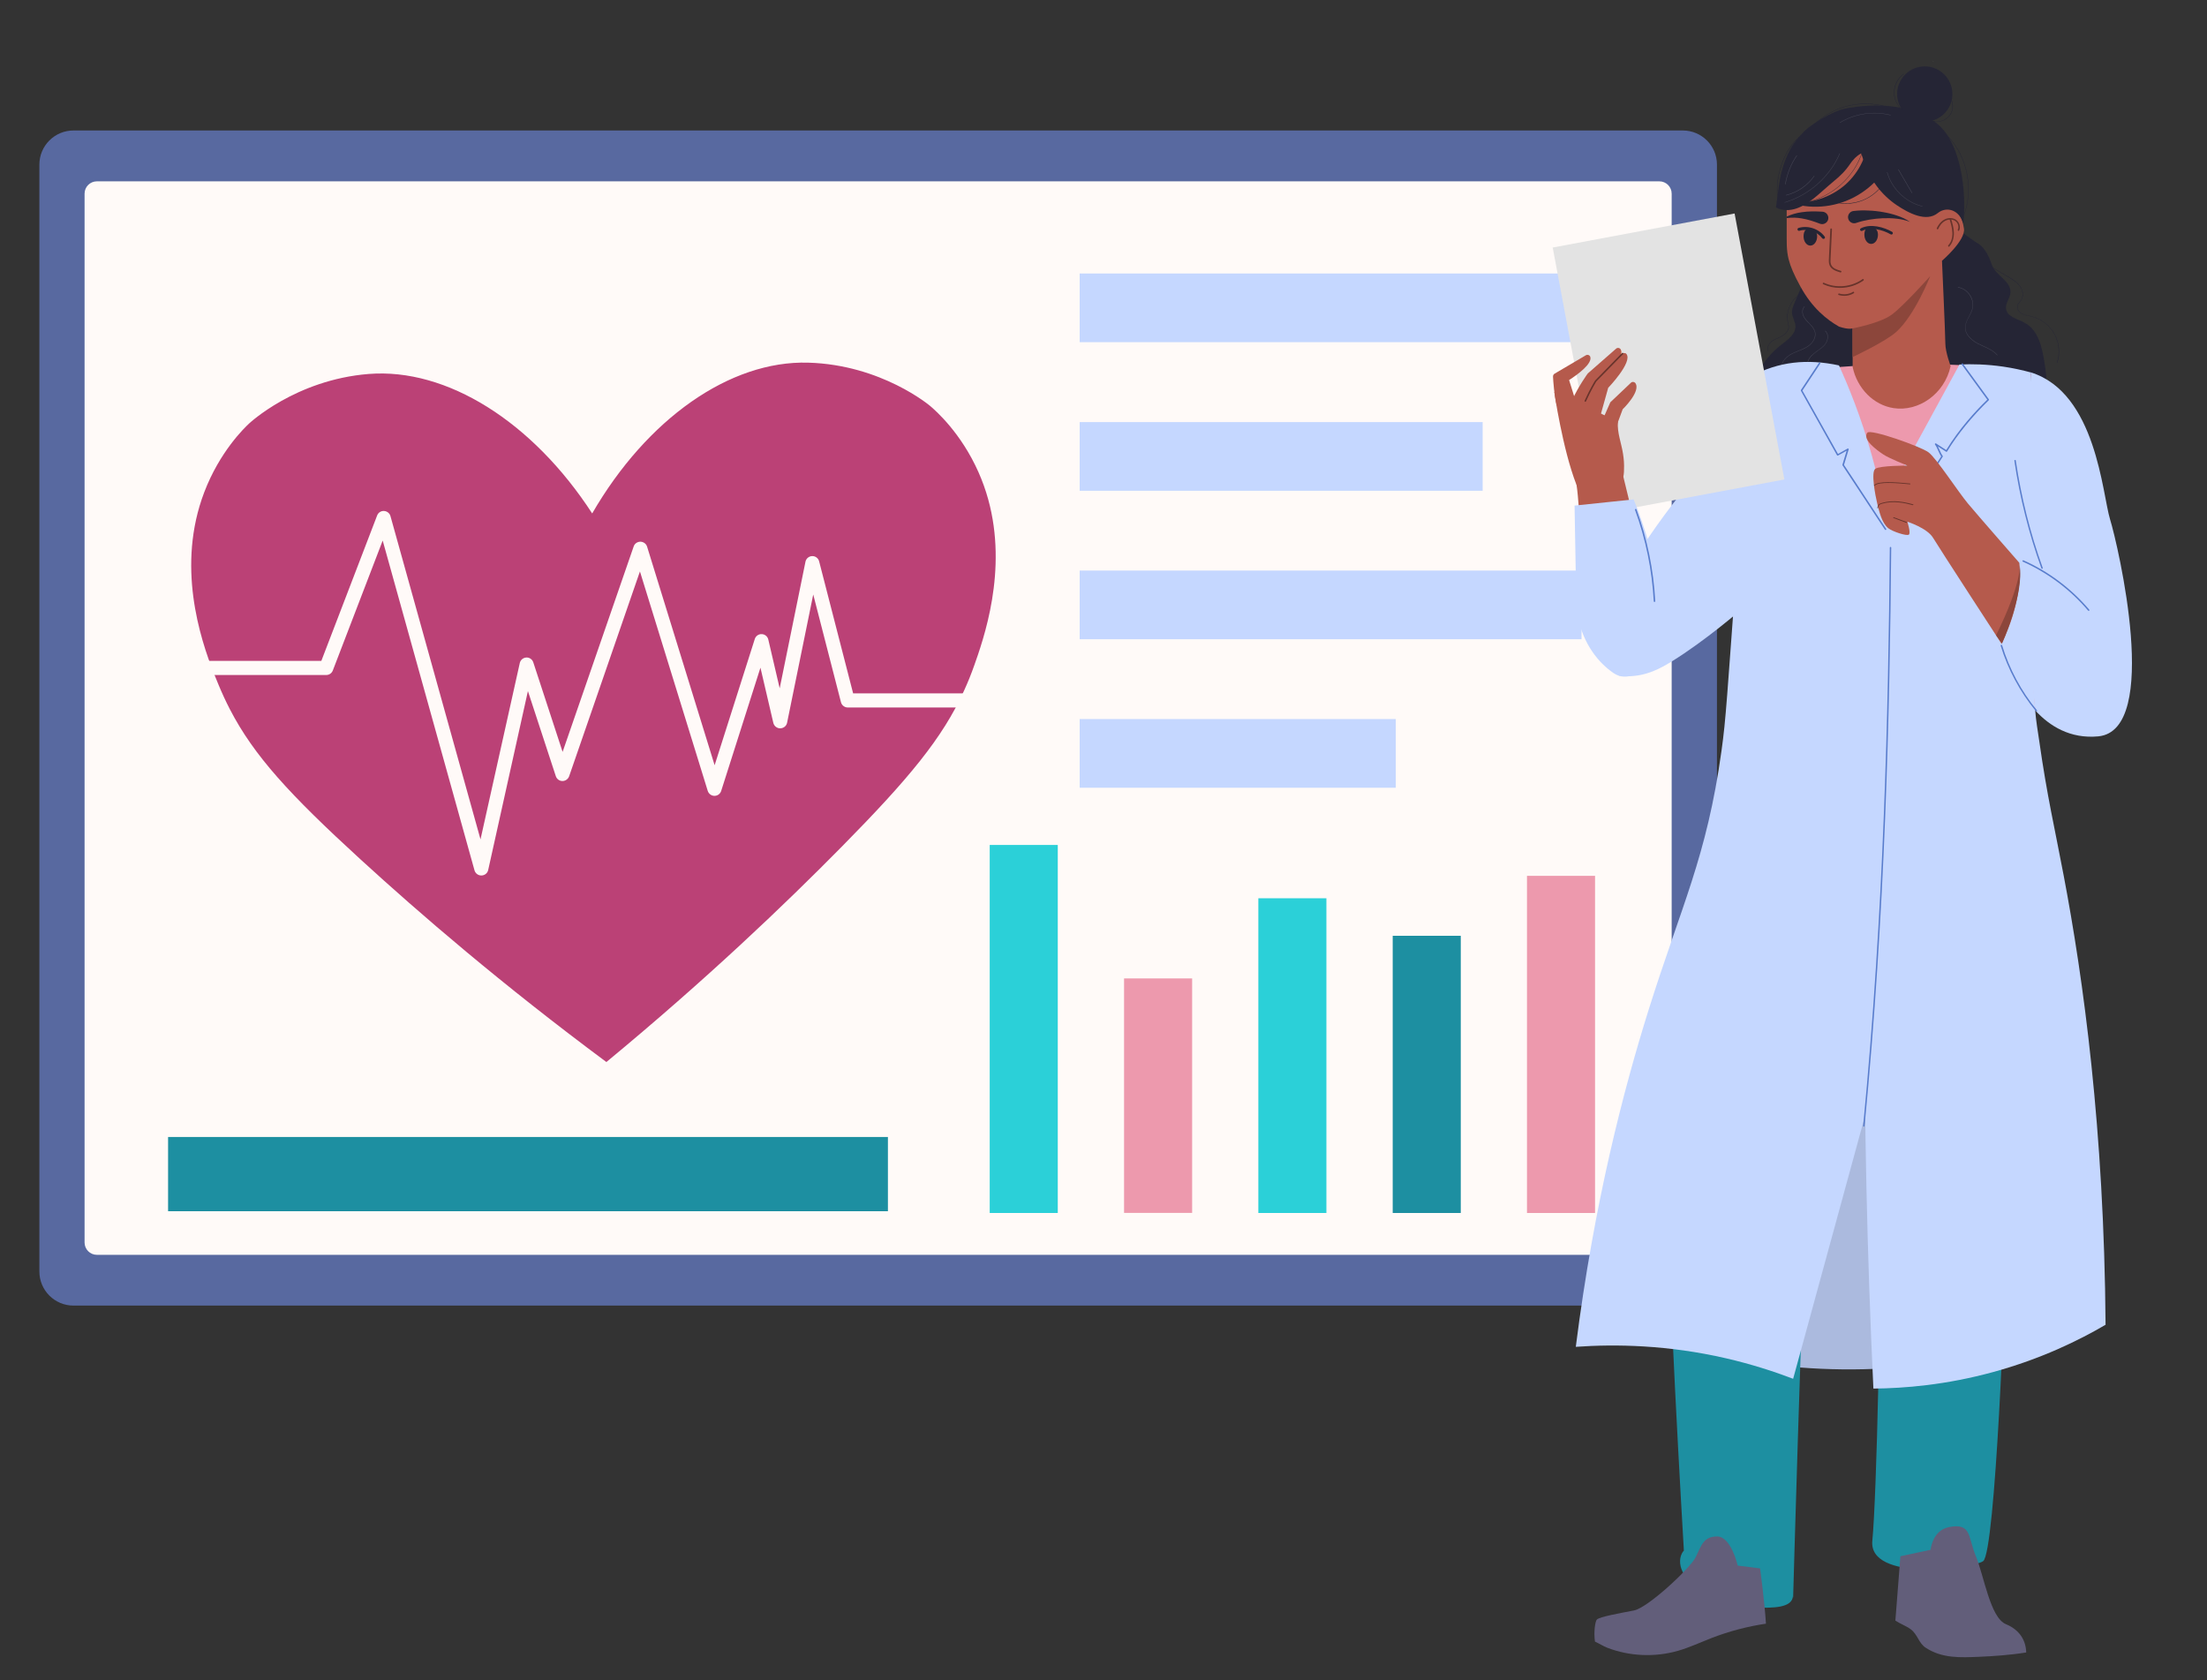 <?xml version="1.0" encoding="UTF-8"?>
<!-- Generator: Adobe Illustrator 19.0.0, SVG Export Plug-In . SVG Version: 6.00 Build 0)  -->
<svg xmlns="http://www.w3.org/2000/svg" xmlns:xlink="http://www.w3.org/1999/xlink" version="1.1" id="Layer_1" x="0px" y="0px" viewBox="0 0 2500 1903" style="enable-background:new 0 0 2500 1903;" xml:space="preserve">
<rect x="0" y="0" width="2500" height="1903" fill="#333333" stroke="none"/>
<style type="text/css">
	.st0{fill:#5869A0;}
	.st1{fill:#FFFAF8;}
	.st2{fill:#BB4176;}
	.st3{fill:#C5D7FF;}
	.st4{fill:#2BD0D8;}
	.st5{fill:#ED99AD;}
	.st6{fill:#1D8FA1;}
	.st7{fill:#ABBADE;}
	.st8{fill:#041636;}
	.st9{fill:#625E7A;}
	.st10{fill:#252535;}
	.st11{fill:#A08435;}
	.st12{fill:#B55A4C;}
	.st13{fill:#8C463B;}
	.st14{fill:#66332B;}
	.st15{opacity:0.18;fill:#FFFFFF;}
	.st16{fill:#474756;}
	.st17{fill:#587CCC;}
	.st18{fill:#E3E3E3;}
	.st19{fill:#FEB289;}
</style>
<g>
	<path class="st0" d="M1906.2,1478.9H83.3c-21.4,0-38.7-17.3-38.7-38.7V186.5c0-21.4,17.3-38.7,38.7-38.7h1822.9   c21.4,0,38.7,17.3,38.7,38.7v1253.7C1944.9,1461.5,1927.6,1478.9,1906.2,1478.9z"></path>
	<path class="st1" d="M1879.7,1421.4H109.8c-7.8,0-14-6.3-14-14v-1188c0-7.8,6.3-14,14-14h1769.8c7.8,0,14,6.3,14,14v1188   C1893.7,1415.1,1887.4,1421.4,1879.7,1421.4z"></path>
</g>
<g id="die_1_">
	<g>
		<path class="st2" d="M1107.7,741.9c-1.5,4.4-2.9,8.3-4.1,11.8c-3.5,9.9-7.3,19.4-11.6,28.7c-24.4,53.7-62.5,99.6-138.6,176.8    c-63.8,64.7-152.6,149.7-266.5,243.8c-118.5-88-211.7-168.4-278.7-229.7C328,899.9,287.6,856,260.4,803.4    c-4.6-8.9-8.8-18-12.8-27.6c-1.5-3.5-3.1-7.5-4.9-12c-16.6-42-42.9-123.5-11.3-206.3c17.4-45.6,45-72.4,50.7-77.7    c0,0,52.5-49.6,135.6-56.2c88.5-7,185.7,54.2,253.1,158c62-107.1,155.9-173.3,244.6-170.8c83.3,2.3,138.3,49.1,138.3,49.1    c6,5.1,34.9,30.3,54.7,75C1144.5,616.2,1122.1,699.3,1107.7,741.9z"></path>
	</g>
</g>
<g>
	<path class="st1" d="M545.2,991.7c-3.6,0-6.7-2.4-7.7-5.8L433.5,612.3L377,759.5c-1.2,3.1-4.1,5.1-7.4,5.1H156.3c-4.4,0-8-3.6-8-8   c0-4.4,3.6-8,8-8h207.7l63.2-164.7c1.2-3.2,4.3-5.3,7.8-5.1c3.4,0.2,6.4,2.5,7.3,5.8l102,366.2L588.8,751c0.8-3.5,3.8-6,7.4-6.2   c3.6-0.2,6.8,2.1,7.9,5.5l33.2,101.4L717.8,619c1.1-3.3,4.2-5.4,7.7-5.4c3.4,0.1,6.5,2.3,7.5,5.6l76.5,247.6L855,723.8   c1.1-3.4,4.3-5.7,7.9-5.5c3.6,0.1,6.6,2.7,7.4,6.1l12.9,55.3l29.2-143.4c0.7-3.6,3.9-6.3,7.6-6.4c0.1,0,0.1,0,0.2,0   c3.6,0,6.8,2.4,7.7,6l38.5,149.5h142.2c4.4,0,8,3.6,8,8c0,4.4-3.6,8-8,8H960.3c-3.6,0-6.8-2.5-7.7-6l-31.4-122l-29.6,145.2   c-0.7,3.7-3.9,6.3-7.7,6.4c-3.7,0.1-7-2.5-7.9-6.1l-14.6-62.6l-44.5,139.7c-1.1,3.3-4.1,5.5-7.6,5.5c0,0,0,0,0,0   c-3.5,0-6.5-2.3-7.6-5.6l-76.8-248.6l-80.2,232c-1.1,3.2-4.2,5.4-7.6,5.4c-3.4,0-6.4-2.2-7.5-5.5L598,782.8l-45,202.7   c-0.8,3.6-3.9,6.1-7.6,6.2C545.4,991.7,545.3,991.7,545.2,991.7z"></path>
</g>
<g>
	<rect x="1223" y="309.8" class="st3" width="609.5" height="77.8"></rect>
	<rect x="1223" y="478.1" class="st3" width="456.5" height="77.8"></rect>
	<rect x="1223" y="646.3" class="st3" width="568.5" height="77.8"></rect>
	<rect x="1223" y="814.5" class="st3" width="358.1" height="77.8"></rect>
</g>
<g>
	<rect x="1121.1" y="957.1" class="st4" width="77.1" height="416.9"></rect>
	<rect x="1273.3" y="1108.3" class="st5" width="77.1" height="265.6"></rect>
	<rect x="1425.4" y="1017.5" class="st4" width="77.1" height="356.5"></rect>
	<rect x="1577.6" y="1060" class="st6" width="77.1" height="314"></rect>
	<rect x="1729.7" y="992.1" class="st5" width="77.1" height="381.9"></rect>
</g>
<rect x="190.4" y="1287.9" class="st6" width="815.4" height="84.1"></rect>
<g id="doctor_1_">
	<path class="st7" d="M1979.4,1541.8c63.2,10.4,127.9,12.1,191.6,5.3c-7.4-58-12.7-119.7-8.1-177.9c2-25.3,5.2-50.6,3.4-75.9   s-9-51-25.4-70.4c-4.1-4.8-9.5-9.5-15.8-8.8c-4.9,0.5-8.7,4.3-12.1,7.8c-40.3,42.7-69.1,95.1-90.6,149.7   C2001,1426.3,1993.7,1484.9,1979.4,1541.8z"></path>
	<g id="_x32__1_">
		<g id="_x3C_Group_x3E__1_">
			<g>
				<path class="st6" d="M2245.2,821.5H2027l-1.4,39.4c0,0-46.3,49.9-55.6,91.7c-9.3,41.8-74.6,361.1-79.3,402.9      c-4.6,41.8,16.7,400.5,16.7,400.5s105.2,16.3,123.8,53.5c0,0,9.8-351.4,14.1-403.4c15.9-67.4,72.2-277.4,72.2-277.4      s5.1,199.3,9.8,259.7c4.6,60.4-1.7,310.4-6.4,356.8c-4.6,46.5,111.5,32.5,125.5,23.2c13.9-9.3,25.7-314.8,25.7-365.9      s14-370.6,9.3-407.8c-4.6-37.2,2.3-98.3-37.5-138.1L2245.2,821.5z"></path>
				<path class="st6" d="M1998.2,1821.1c-27,0.1-54-8.4-76.1-24c-6.6-4.7-12.9-10.1-16.4-17.4c-3.5-7.2-3.8-16.6,1.3-22.9      c7-8.7,20.2-8.4,31.3-7.1c17,2,34.2,4.4,49.9,11.2c12.9,5.5,36.7,25.9,41.6,40.1C2036.4,1819.9,2014.1,1821.1,1998.2,1821.1z"></path>
			</g>
			<circle class="st8" cx="2188.7" cy="847.2" r="9.1"></circle>
			<g>
				<g>
					<path class="st9" d="M2186.9,1755.5c0,0,1.9-22,20.8-25.7c25.9-5,21.3,11,30.5,33c9.2,22,16.2,69.7,34.1,77       c16,6.6,22.6,19,22.9,32c-17.7,2.9-36.7,4.2-52.9,4.9c-21.6,0.9-42.3,2-61-10.3c-8.2-5.4-8.9-15-17.1-21       c-5.2-3.8-11.9-6.1-17.2-9.7c2.1-27.3,5.7-72.9,5.7-72.9L2186.9,1755.5z"></path>
				</g>
			</g>
			<g>
				<path class="st9" d="M1808.9,1834.5c3.2-3.2,26.3-7.2,42.1-10.3c15.9-3.2,63.4-47.6,69.8-60.3c6.3-12.7,8.5-23.5,24.3-23.5      c15.9,0,23.3,33,23.3,33l25.4,3.2c0,0,5.1,38.2,6.6,62.6c-20.9,3.1-41.5,8.5-61.2,16.1c-12.9,5-25.4,10.9-38.7,14.7      c-26.1,7.4-54.7,6.2-80-3.6c-4.1-1.6-9-4.7-13.8-6.9C1805.1,1848.5,1807,1836.3,1808.9,1834.5z"></path>
			</g>
		</g>
		<path class="st10" d="M1993.8,498.8c9,10.4,22.5,15.7,35.8,19.4c38.9,10.9,80.3,10.9,120.3,5.4c40.1-5.5,79.1-16.4,118.1-27.3    c13.9-3.9,28.7-8.3,38.4-19c9.2-10.1,12.1-23.5,12.2-37.4c0.1-9.6-1.2-19.4-2.6-28.7c-2.7-17.4-6.9-37.1-22.4-45.5    c-8.2-4.5-20.3-6.8-21.3-16.2c-0.7-6.4,4.9-11.9,5.1-18.4c0.5-13-17.2-19.3-21.1-31.1c-2.3-7.2-7.7-19.4-15-23.7    c-2.7-1.6-6.1-4-9.9-6.7c-11-8-25.2-18.7-34.1-20c-28.8-4.4-47.6,15.9-76.8,16.2c-20.7,0.2-43.5,2.5-58,17.3    c-7.4,7.6-11.7,17.6-15.9,27.4c-4.6,10.9-9.3,21.8-13.9,32.7c-1.5,3.6-3.1,7.4-2.8,11.3c0.3,4.9,3.5,9.3,3.9,14.3    c0.7,9.6-8.9,16.2-16.5,22.1c-20.3,15.6-33.5,40.1-35.3,65.7C1980.9,471.5,1983.9,487.5,1993.8,498.8z"></path>
		<g>
			<path class="st3" d="M2376.8,834.1c-31.9,3-55.2-11.8-71.2-29.2c-4.6-17.9-10.4-44.1-14-76.2c-5.8-51.8-2.5-88.2,0.9-139.8     c2.6-38.7,5.7-97.1,7.9-167.1c74.2,23.1,81,138,89.8,166.5C2399.2,617.4,2448.3,827.4,2376.8,834.1z"></path>
			<path class="st5" d="M2276.8,757.9l1.8,63.5h-277.8l-4.6-101.9c1.5-0.6,2.6-2,2.6-4c-0.2-19.5-6-38.4-6.4-57.9     c-0.4-19.8-1.1-39.6-1.6-59.5c-0.5-18.2-0.6-36.2-2.1-54.4c-1.5-17.8-3.3-35.5-3.8-53.3c-0.6-19.1,0.2-38.8,6.2-57.2     c0.1-0.3,0.2-0.6,0.2-0.9c0.4-0.2,0.7-0.4,1.1-0.6c31.1-14.7,142.2-22.3,226.9-18.2c31,1.5,58.4,4.5,77.1,9.3     c1.4,0.4,2.8,0.8,4.2,1.2c-8.7,90.3-14.5,222.2,5,380.8C2285.6,783.4,2276.8,757.9,2276.8,757.9z"></path>
			<g>
				
					<rect x="1989.6" y="515.4" transform="matrix(-0.999 5.031008e-002 -5.031008e-002 -0.999 4007.985 1115.33)" class="st11" width="0.6" height="185.4"></rect>
			</g>
		</g>
		<path class="st3" d="M2385.1,1500.6c-30.3,17.8-73.1,38.7-127.1,53.5c-53.6,14.7-100.8,18.5-135.9,18.8c-7.2-152-10.5-304-10-456    c0.3-98.5,2.2-197,5.7-295.4c2.9-81.3,6.9-162.5,12-243.8c29.8-54.7,59.6-109.3,89.4-164c0.1-0.3,0.3-0.5,0.4-0.8    c14.1-0.7,30.9-0.3,49.6,2.4c11.6,1.7,22.1,4.1,31.4,6.6c-0.1,0.7-0.2,1.5-0.2,2.2c2.1,90.3-8.1,220,5,380.8    c0.9,11.5,2.9,23,4.6,34.7c8.9,62.5,17.4,98,27.6,151.9C2359.9,1108.5,2383.5,1279.1,2385.1,1500.6z"></path>
		<g>
			<path class="st12" d="M2023.9,213.2c0,0,0,15.7,0,32.1v25.3c0,2.6,0,5,0.1,7.2c0.2,5.7,0.8,10.7,2.1,15.9v0     c2.1,8.3,5.9,17.2,13.1,30.4c13.4,24.9,30.6,38.3,44,45.9c11.5,3.8,15.3,1.9,15.3,1.9l0.1,43.9c5.2,24.5,24,43.1,46.4,46.5     c28.1,4.3,57.6-15.8,64.6-47.6c0,0-6-16-6-25.6c0-9.6-3.8-93.7-3.8-93.7s26.8-23,24.9-36.4c-1.9-13.4-9.6-30.6-26.8-21     c0,0-32.5-70.8-80.3-76.5C2069.8,155.8,2023.9,188.3,2023.9,213.2z"></path>
			<path class="st13" d="M2186.5,312.7c0,0-30.6,34.4-44,44c-13.4,9.6-44,15.3-44,15.3v32.5c0,0,37.6-17.6,49.7-28.7     C2169.3,356.6,2186.5,312.7,2186.5,312.7z"></path>
			<path class="st10" d="M2011.7,235c15.6,7.7,31-0.9,42.8-10.2c6.9-5.5,15.2-13.3,22-18.9c8.6-7.1,13.7-12,20-21.3     c1.5-2.2,5.7-7.6,11.8-10.9c1.6,5.2,2.3,6.9,3.1,9.4c6.6,20,19.8,37.7,37.3,49.4c13.6,9.1,33.4,19.4,46.4,8.8     c1.9-1.5,4.1-2.7,6.4-3.3c8.2-2.2,18.1,1.7,22.6,15.1c3.7-40.5-3.9-86.2-24.7-108.3c-0.8-0.9-1.6-1.7-2.5-2.5     c-25.7-23.7-71.7-26.7-108-19c-12.5,2.6-36,16.5-45.1,25.4c-6.5,6.4-13.1,14.8-17.2,22.9C2015.2,194.7,2015.4,210.7,2011.7,235z"></path>
			<path class="st10" d="M2116.2,154.6c-0.2,9.6-2.5,19.7-6.9,29.1c-4.4,9.4-10.8,18.2-18.9,25.4c-16.3,14.4-40,22.5-64,20     c22.8,8.1,50.1,6.7,73.7-5.6c11.8-6.2,22.5-14.9,31.1-25.7c8.7-10.7,15.4-23.4,19.3-37.4L2116.2,154.6z"></path>
			<path class="st10" d="M2149,106.5c0,17.3,14,31.3,31.3,31.3c3.7,0,7.2-0.6,10.5-1.8c12.1-4.3,20.8-15.9,20.8-29.5     c0-11.1-5.8-20.9-14.5-26.4c-4.8-3.1-10.6-4.9-16.8-4.9C2163,75.2,2149,89.2,2149,106.5z"></path>
			<path class="st14" d="M2085,308.6c0.4,0,0.8-0.3,0.9-0.7c0.1-0.5-0.2-1-0.6-1.1c-4.4-1.2-9.2-2.8-11-6.8c-1-2.2-0.8-4.7-0.7-7     l1.6-33.3c0-0.5-0.4-0.9-0.9-1c-0.5-0.1-0.9,0.4-1,0.9l-1.6,33.3c-0.1,2.5-0.3,5.3,0.9,7.9c2.1,4.7,7.4,6.4,12.2,7.8     C2084.8,308.6,2084.9,308.6,2085,308.6z"></path>
			<path class="st14" d="M2084.2,326.1c9.5,0,18.9-2.9,26.7-8.4c0.4-0.3,0.5-0.9,0.2-1.3c-0.3-0.4-0.9-0.5-1.3-0.2     c-12.6,9-29.8,10.6-43.8,4.1c-0.5-0.2-1,0-1.2,0.4c-0.2,0.5,0,1,0.4,1.2C2071.2,324.7,2077.7,326.1,2084.2,326.1z"></path>
			<path class="st14" d="M2089.1,335.1c3.8,0,7.6-1,10.8-3c0.4-0.3,0.6-0.8,0.3-1.2c-0.3-0.4-0.8-0.6-1.2-0.3     c-4.6,2.8-10.4,3.5-15.6,1.9c-0.5-0.2-1,0.1-1.1,0.6c-0.2,0.5,0.1,1,0.6,1.1C2084.9,334.8,2087,335.1,2089.1,335.1z"></path>
			<path class="st10" d="M2102.7,252.5c9.3-3.2,19.7-4.8,30-5.3c5.2-0.2,10.4-0.1,15.6,0.5c5.2,0.6,10.4,1.6,15.3,3.7     c-4.3-3.1-9.4-5.4-14.5-7.1c-5.2-1.8-10.5-3.1-15.9-4c-5.4-1-10.9-1.6-16.5-1.8c-5.6-0.3-11.2-0.2-17,0.5l-0.1,0     c-3.8,0.4-6.6,3.9-6.2,7.7c0.4,3.8,3.9,6.6,7.7,6.2C2101.7,252.8,2102.2,252.7,2102.7,252.5z"></path>
			<path class="st10" d="M2023.9,245.3v1.7c5.8-0.7,11.5-0.6,17,0.4c7.1,1.2,13.9,3.4,20.6,6c3.6,1.4,7.7-0.4,9.1-4     c1.4-3.6-0.4-7.7-4-9.1c-0.7-0.3-1.4-0.4-2.1-0.5l-0.1,0c-7.8-0.5-15.8-0.6-23.6,0.6C2034.9,241.2,2029.2,242.9,2023.9,245.3z"></path>
			<path class="st10" d="M2111.9,265.8c0,5.8,3.4,10.5,7.7,10.5s7.7-4.7,7.7-10.5s-4.1-9-8.3-9     C2114.6,256.8,2111.9,260,2111.9,265.8z"></path>
			<path class="st10" d="M2043,267.7c0,5.8,3.4,10.5,7.7,10.5c4.2,0,7.7-4.7,7.7-10.5c0-5.8-4.2-9.1-8.4-9.1     C2045.6,258.6,2043,261.9,2043,267.7z"></path>
			<path class="st10" d="M2142.5,265.7c0.6,0,1.1-0.3,1.4-0.8c0.5-0.8,0.2-1.8-0.6-2.3c-9.3-5.3-24.2-9.6-35.4-4     c-0.8,0.4-1.1,1.4-0.7,2.2c0.4,0.8,1.4,1.1,2.2,0.7c9.4-4.7,22.9-1.4,32.2,3.9C2141.9,265.6,2142.2,265.7,2142.5,265.7z"></path>
			<path class="st10" d="M2065.6,270.6c0.3,0,0.7-0.1,1-0.3c0.7-0.5,0.9-1.6,0.3-2.3c-6.6-8.9-19-13-29.6-9.8     c-0.9,0.3-1.4,1.2-1.1,2.1c0.3,0.9,1.2,1.4,2.1,1.1c9.3-2.8,20.2,0.9,26,8.7C2064.6,270.3,2065.1,270.6,2065.6,270.6z"></path>
			<path class="st14" d="M2218.4,261.6c0.3,0,0.6-0.2,0.8-0.5c2.1-4,0.3-9.6-3.7-12.3c-3.7-2.3-8.8-2.4-13-0.1     c-4.5,2.4-7.2,6.7-8.6,9.8c-0.2,0.5,0,1,0.5,1.2c0.5,0.2,1,0,1.2-0.5c1.3-2.9,3.7-6.8,7.8-9c3.7-2,8.1-2,11.2,0     c3.3,2.1,4.8,6.7,3.1,9.9c-0.2,0.4-0.1,1,0.4,1.2C2218.2,261.6,2218.3,261.6,2218.4,261.6z"></path>
			<path class="st14" d="M2207.4,279.5c0.2,0,0.5-0.1,0.7-0.3c3.5-3.7,5.3-9.2,5.2-15.5c-0.1-5.5-1.7-10.8-3.2-15.9     c-0.1-0.5-0.6-0.8-1.1-0.6c-0.5,0.1-0.8,0.6-0.6,1.1c1.5,5,3,10.2,3.2,15.4c0.2,5.8-1.5,10.8-4.7,14.2c-0.3,0.4-0.3,0.9,0,1.3     C2207,279.5,2207.2,279.5,2207.4,279.5z"></path>
			<path class="st15" d="M2189.7,69.7c0.2,0.1,0.4,0.2,0.7,0.3c-0.3-0.3-0.6-0.7-0.9-1L2189.7,69.7z"></path>
			<g>
				<path class="st10" d="M2193.4,138.1c6.7,0,13.5-3.5,16.7-9.4c4.6-8.5,1.1-20.4-7.4-24.9l-0.2,0.4c8.2,4.5,11.7,16.1,7.2,24.3      c-4.5,8.3-16.1,11.7-24.3,7.3l-0.2,0.4C2187.7,137.4,2190.5,138.1,2193.4,138.1z"></path>
				<path class="st10" d="M2159.5,128l0.2-0.4c-7.8-4-13.2-12.3-13.8-21c-0.6-8.8,3.7-17.7,10.8-22.7l-0.3-0.4      c-7.3,5.1-11.6,14.2-11,23.1C2146.1,115.5,2151.6,123.9,2159.5,128z"></path>
				<path class="st10" d="M2330.3,411.3c3.7-10.7,2.6-23.1-2.9-33c-5.5-9.9-15.3-17.5-26.4-20.1c-0.9-0.2-1.9-0.4-2.8-0.6      c-2.7-0.5-5.4-1.1-7.8-2.4c-3.1-1.7-5.8-5.2-4.9-8.8c0.4-1.6,1.5-3,2.6-4.4c0.6-0.8,1.3-1.6,1.8-2.5c3-5.1,1.3-11.5-1.8-15.7      c-3.3-4.5-8.4-7.5-12.9-10.2l-27-16.1l-0.2,0.4l27,16.1c4.4,2.7,9.5,5.7,12.8,10.1c3,4,4.7,10.3,1.8,15.2      c-0.5,0.9-1.2,1.7-1.8,2.4c-1.1,1.4-2.3,2.8-2.7,4.5c-0.9,3.8,1.9,7.5,5.1,9.3c2.5,1.3,5.2,1.9,7.9,2.4c0.9,0.2,1.9,0.4,2.8,0.6      c10.9,2.6,20.7,10,26.1,19.9c5.4,9.8,6.5,22.1,2.8,32.7L2330.3,411.3z"></path>
				<path class="st10" d="M2002.4,397.9l0.4-0.2c-1.5-4.1,1.3-8.5,4.4-10.9c2.1-1.6,4.6-2.7,7-3.8c1.5-0.7,3-1.3,4.4-2.1      c4.6-2.6,7.5-6.2,7.7-9.9c0.1-1.7-0.3-3.3-0.6-4.9c-0.1-0.4-0.2-0.9-0.3-1.3c-2.4-11.5,3.1-24.4,13.1-30.7l-0.2-0.4      c-10.1,6.4-15.7,19.5-13.3,31.2c0.1,0.4,0.2,0.9,0.3,1.3c0.4,1.6,0.7,3.2,0.6,4.8c-0.4,5.1-5.4,8.3-7.5,9.5      c-1.4,0.8-2.9,1.5-4.4,2.1c-2.4,1.1-4.9,2.2-7.1,3.8C2003.7,389.1,2000.9,393.7,2002.4,397.9z"></path>
				<path class="st10" d="M2043.6,229.7c30.6-5.2,57.2-28.6,66.3-58.2l-0.4-0.1c-9,29.5-35.5,52.8-65.9,57.9L2043.6,229.7z"></path>
				<path class="st10" d="M2091.1,230.8c6.4,0,12.8-1.2,18.8-3.6c10.6-4.2,19.6-11.9,25.4-21.8l-0.4-0.2      c-5.7,9.8-14.7,17.4-25.2,21.6c-10.5,4.1-22.3,4.6-33.1,1.4l-0.1,0.4C2081.2,230.1,2086.1,230.8,2091.1,230.8z"></path>
				<path class="st10" d="M2044.1,154c11-15.8,27.9-27.8,46.4-33.1c18.5-5.2,39.2-3.8,56.8,3.9l0.2-0.4c-17.7-7.8-38.5-9.2-57.1-3.9      c-18.6,5.3-35.6,17.4-46.6,33.2L2044.1,154z"></path>
				<path class="st10" d="M2224.2,245.4c5.9-14.9,7.3-31.5,4.2-48c-3.2-16.5-10.6-31.4-21.6-43.1l-0.3,0.3      c10.9,11.6,18.3,26.4,21.5,42.9c3.1,16.4,1.7,33-4.1,47.8L2224.2,245.4z"></path>
				<path class="st10" d="M2015.2,233.2l0.4-0.1c-7.1-25.7,3-60.5,22.5-77.7l-0.3-0.3C2018.1,172.3,2008,207.4,2015.2,233.2z"></path>
			</g>
			<g>
				<path class="st16" d="M2021.6,229.5c27.8-8.2,51.3-29.1,62.7-55.7l-0.4-0.2c-11.4,26.6-34.7,47.3-62.4,55.5L2021.6,229.5z"></path>
				<path class="st16" d="M2023.2,221.4c12.8-3.1,24.6-11.1,32.1-21.9l-0.4-0.3c-7.5,10.7-19.1,18.6-31.9,21.7L2023.2,221.4z"></path>
				<path class="st16" d="M2022.6,208.9c1.8-11.6,6.3-22.9,13-32.6l-0.4-0.3c-6.7,9.7-11.2,21.1-13.1,32.7L2022.6,208.9z"></path>
				<path class="st16" d="M2177.6,233.9l0.1-0.4c-18.8-4.4-34.8-19.9-39.8-38.6l-0.4,0.1C2142.5,213.8,2158.6,229.4,2177.6,233.9z"></path>
				
					<rect x="2158.7" y="190.1" transform="matrix(-0.864 0.504 -0.504 -0.864 4127.018 -705.315)" class="st16" width="0.5" height="30.8"></rect>
				<path class="st16" d="M2084.2,139.1c17.1-10.3,38-13.4,57.4-8.5l0.1-0.4c-19.5-4.9-40.5-1.8-57.8,8.6L2084.2,139.1z"></path>
				<path class="st16" d="M2017.8,415.1l3.4-1.7l-0.2-0.4l-2.7,1.4c1.1-7.4,8.5-11.9,11.6-13.5c2.3-1.2,4.8-2.2,7.3-3.2      c3.4-1.4,7-2.8,10.2-4.8c4.9-3.1,10.1-9.2,8.9-16.1c-0.7-3.9-3.3-7.1-6-9.9c-0.4-0.4-0.7-0.8-1.1-1.1c-2.3-2.4-4.7-4.9-6.1-7.9      c-1.5-3.2-1.7-7.9,1.2-10.6l-0.3-0.3c-3.1,2.9-2.8,7.8-1.3,11.1c1.4,3.1,3.8,5.6,6.2,8c0.4,0.4,0.7,0.8,1.1,1.1      c2.7,2.8,5.2,5.9,5.9,9.7c0.7,4.2-1.1,10.8-8.7,15.6c-3.2,2-6.7,3.4-10.1,4.8c-2.4,1-4.9,2-7.3,3.2c-7,3.6-11.3,8.8-11.9,14.3      L2017.8,415.1z"></path>
				<path class="st16" d="M2047.2,413.9l0.5,0c-0.7-6.1,4.4-11.1,7.5-13.6c1.3-1,2.6-2,3.9-2.9c3.1-2.2,6.4-4.5,8.7-7.6      c3.4-4.5,4.1-11.7-0.2-15.2l-0.3,0.4c4.1,3.3,3.4,10.2,0.2,14.6c-2.3,3.1-5.5,5.3-8.6,7.5c-1.3,0.9-2.7,1.9-3.9,2.9      C2051.7,402.4,2046.5,407.6,2047.2,413.9z"></path>
				<path class="st16" d="M2262.4,402.5l0.3-0.3c-4.2-4.9-10.3-7.7-16.2-10.4c-1.8-0.8-3.6-1.6-5.3-2.5c-4.5-2.3-14.9-8.6-14.9-18.4      c0-4.4,2.1-8.3,4.3-12.4c1.5-2.8,3.1-5.7,3.9-8.9c1.3-5.1,0.2-10.9-3.1-15.7c-3.3-4.9-8.2-8-13.5-8.7l-0.1,0.5      c5.1,0.6,10,3.7,13.2,8.5c3.2,4.7,4.4,10.3,3.1,15.4c-0.8,3.1-2.3,6-3.8,8.8c-2.1,4-4.3,8.1-4.3,12.6      c0,10.1,10.6,16.5,15.2,18.8c1.7,0.9,3.6,1.7,5.3,2.5C2252.3,394.9,2258.3,397.7,2262.4,402.5z"></path>
			</g>
		</g>
		<path class="st3" d="M2083.1,413.9c10.6,23.3,25,58.2,37.2,101.9c35.5,127.5,23,226.1,14.7,335.9c-6.6,87-13,211.5-10.3,368    c-31.2,114-62.4,228.1-93.5,342.1c-22.3-8.5-47.6-16.6-75.6-23.1c-66.2-15.3-125.2-16.3-170.6-13.1    c20.8-164.2,54.5-292.3,82.2-380.8c37.3-119.1,66.1-173.3,82.9-294.7c5-35.9,6-57.3,18.3-225.3c6.2-84.8,11.3-153.7,14.6-198.1    C2014.8,409.2,2047.5,406.3,2083.1,413.9z"></path>
		<g>
			<path class="st17" d="M2147,599.4c-0.2,0-0.3,0-0.4-0.1c-0.4-0.2-0.5-0.8-0.3-1.1c8.6-13.5,17.7-27.4,26.5-40.9     c8.7-13.3,17.6-27,26.1-40.3c-1.3-1.9-2.4-4.3-3.4-6.6c-1.1-2.5-2.2-5-3.6-6.8c-0.2-0.3-0.2-0.8,0-1.1c0.3-0.3,0.7-0.4,1.1-0.2     c2.1,1.3,4.2,2.7,6.2,4c1.8,1.2,3.6,2.4,5.4,3.5c14.6-24,33.2-44.2,46.5-57.1l-29-39.8c-0.3-0.4-0.2-0.9,0.2-1.2     c0.4-0.3,0.9-0.2,1.2,0.2l29.4,40.4c0.2,0.3,0.2,0.8-0.1,1.1c-18.9,18.3-35.7,38.9-47.2,58c-0.1,0.2-0.3,0.3-0.5,0.4     c-0.2,0.1-0.4,0-0.6-0.1c-2.1-1.3-4.2-2.7-6.2-4c-1-0.7-2.1-1.4-3.2-2.1c0.7,1.3,1.3,2.6,1.9,4c1.1,2.5,2.2,5,3.6,6.8     c0.2,0.3,0.2,0.7,0,1c-8.6,13.5-17.7,27.4-26.5,40.8c-8.8,13.4-17.9,27.4-26.5,40.9C2147.5,599.3,2147.3,599.4,2147,599.4z"></path>
		</g>
		<g>
			<path class="st12" d="M2287.4,637.5c0,0-46.9-53.6-58.1-67c-11.2-13.4-35.8-51.4-44.7-58.1c-8.9-6.7-65.8-26.8-69.3-22.3     c-6.2,7.8,11.2,20.1,17.9,24.6c6.7,4.5,27.4,12.7,27.4,12.7s-30.8-0.1-36.3,3.6c-5.2,3.6,0,30.5,2.2,39.5     c2.2,8.9,5.1,21.6,12.3,27.7c4.4,3.7,21.4,9.5,23.6,7.3c2.2-2.2-1.8-14.5-1.8-14.5s22.3,7,29.1,18.2     c6.7,11.2,77.6,120.1,77.6,120.1S2291.9,682.2,2287.4,637.5z"></path>
			<path class="st14" d="M2123.2,550.4c0.1,0,0.3-0.1,0.4-0.2c4.1-5.1,27.4-2.8,39.9-1.6c0.2,0,0.5-0.2,0.5-0.4     c0-0.3-0.2-0.5-0.4-0.5c-17.5-1.7-36.6-3.1-40.7,2c-0.2,0.2-0.1,0.5,0.1,0.6C2123,550.4,2123.1,550.4,2123.2,550.4z"></path>
			<path class="st14" d="M2127,575.9c0.2,0,0.4-0.2,0.4-0.4c0.5-3.4,1.5-4.1,5.1-5.1c12.2-3.4,24.7-0.8,34.3,1.8     c0.2,0.1,0.5-0.1,0.6-0.3c0.1-0.2-0.1-0.5-0.3-0.6c-9.6-2.7-22.3-5.3-34.7-1.8c-3.6,1-5.1,1.8-5.8,5.8     C2126.6,575.6,2126.7,575.8,2127,575.9C2127,575.9,2127,575.9,2127,575.9z"></path>
			<path class="st14" d="M2159.7,592.2c0.2,0,0.4-0.1,0.4-0.3c0.1-0.2,0-0.5-0.3-0.6c-2.4-0.8-4.9-1.8-7.3-2.7     c-2.4-0.9-4.9-1.9-7.3-2.7c-0.2-0.1-0.5,0-0.6,0.3c-0.1,0.2,0,0.5,0.3,0.6c2.4,0.8,4.9,1.8,7.3,2.7c2.4,0.9,4.9,1.9,7.3,2.7     C2159.6,592.2,2159.7,592.2,2159.7,592.2z"></path>
			<path class="st13" d="M2287.7,639.9c0,0,3.6,18.2-26.6,79.7l6.7,9.3C2267.8,728.9,2293.2,672.6,2287.7,639.9z"></path>
		</g>
	</g>
	<g>
		<path class="st3" d="M1980.4,471.1c0,0-229.5,235.9-146.2,294.3c2.4,0.3,6,0.6,10.2,0.6c20.6-0.2,36.4-8.8,49.2-16.7    c37.8-23.3,78-58,84.4-63.6c16.2-34.5,32.4-68.9,48.5-103.4L1980.4,471.1z"></path>
		<g>
			<g>
				
					<rect x="1785.1" y="259.1" transform="matrix(0.983 -0.184 0.184 0.983 -43.588 354.155)" class="st18" width="209.6" height="306.5"></rect>
				<g>
					<path class="st12" d="M1876.1,693.3l-37.2-153.1c-2.3-7.9-53.9-2.1-53.1,8.4c4.2,28,7.2,116.8,12.3,165.8       C1809.3,721.2,1847,720.4,1876.1,693.3z"></path>
					<g>
						<path class="st19" d="M1831,395.6l-32.1,28.1c0-0.1-10.9,15-17.6,30.1c-1.5,1,17.8,15.2,17.8,15.2l13.2-36.3        c0,0,30-26.7,23.6-36.6C1834.7,394.5,1832.4,394.3,1831,395.6z"></path>
						<path class="st12" d="M1830.7,394.9l-32.1,28.1c0-0.1-10.9,15-17.6,30.1c-1.5,1,17.8,15.2,17.8,15.2l13.2-36.3        c0,0,30-26.7,23.6-36.6C1834.5,393.9,1832.2,393.6,1830.7,394.9z"></path>
						<path class="st12" d="M1839.6,532c0.3-6.3-0.2-12.4-1.1-17.9c-1.8-12.1-6.8-24-5.8-36.1c-2-1.1-13.2-6.6-13.3-6.6        c0,0-0.1-0.1-0.1-0.1c-1.2-1-58.7-27.5-58.7-27.5s9.4,65,25,104.9c2.8,7.1,12.1,20.4,19,24.2        C1804.7,572.8,1840,562.7,1839.6,532z"></path>
						<path class="st12" d="M1796.6,402.3l-35.5,20.9c-1.3,0.7-2,2.1-1.9,3.6c0.3,5.5,1.2,19.6,4.1,32.2c-0.6,1.7,23.4,1.3,23.4,1.3        l-9.3-29.8c9.9-6.4,26.9-18.8,23.9-26.6C1800.5,402.1,1798.3,401.4,1796.6,402.3z"></path>
						<path class="st12" d="M1837.5,400.9l-29.8,30.5c0-0.1-9.7,15.8-15.3,31.3c-1.4,1.1,18.9,13.8,18.9,13.8l10.4-37.2        c0,0,27.9-29,20.7-38.3C1841.1,399.5,1838.8,399.5,1837.5,400.9z"></path>
						<g>
							<path class="st14" d="M1795.7,455.1c-0.1,0-0.2,0-0.3-0.1c-0.4-0.2-0.6-0.7-0.4-1.1c2.8-6.4,5.9-12.3,8-16.1         c2.7-4.9,3.6-6.5,4.1-7l0,0l29.8-30.5c0.2-0.2,0.5-0.4,0.7-0.6c0.4-0.2,0.9-0.1,1.2,0.3c0.2,0.4,0.1,0.9-0.3,1.2         c-0.2,0.1-0.3,0.2-0.4,0.4l-29.8,30.4c-0.6,0.9-6.6,11-11.8,22.7C1796.4,454.9,1796.1,455.1,1795.7,455.1z"></path>
						</g>
						<path class="st12" d="M1847.4,433.6l-23.3,22.1c0-0.1-19.6,44-25.2,59.6c-1.4,1.1,22.3-6.1,22.3-6.1l16.9-45.6        c0,0,21.4-20.6,14.2-29.9C1851,432.3,1848.7,432.2,1847.4,433.6z"></path>
					</g>
					<path class="st3" d="M1783.6,572.7l66.9-7c0,0,27.6,65,29.2,118.1c0.1,10.4,2.8,35.6-10.4,62.3c-8,16.2-26.7,26.5-41.6,16.3       c-16-11-34.5-31.7-41.2-67c-0.6-2.9-0.8-5.9-0.9-8.8C1785.3,665.7,1783.6,572.7,1783.6,572.7z"></path>
				</g>
			</g>
		</g>
	</g>
	<g>
		<path class="st17" d="M2135.8,600.3c-0.3,0-0.5-0.1-0.7-0.4c-2.7-4-5.3-8.1-8-12.1c-5.3-8-10.7-16.2-16-24.3    c-7.8-11.9-15.9-24.2-24-36.4c-0.1-0.2-0.2-0.5-0.1-0.7l4.8-15.9l-9.8,5.5c-0.4,0.2-0.9,0.1-1.1-0.3l-40.9-73    c-0.2-0.3-0.1-0.6,0-0.9l20.5-30.9c0.3-0.4,0.8-0.5,1.2-0.2c0.4,0.3,0.5,0.8,0.2,1.2l-20.2,30.5l40.3,71.8l10.9-6.1    c0.3-0.2,0.7-0.1,0.9,0.1c0.3,0.2,0.4,0.6,0.3,0.9l-5.3,17.5c8.1,12.1,16.1,24.3,23.8,36.1c5.3,8.1,10.8,16.3,16,24.3    c2.7,4,5.3,8.1,8,12.1c0.3,0.4,0.1,0.9-0.2,1.2C2136.1,600.2,2136,600.3,2135.8,600.3z"></path>
	</g>
	<g>
		<path class="st17" d="M2111.3,1276.2C2111.3,1276.2,2111.3,1276.1,2111.3,1276.2c-0.5,0-0.9-0.5-0.8-0.9    c23.6-244.1,28.5-468.1,30.2-655c0-0.5,0.4-0.8,0.8-0.8c0,0,0,0,0,0c0.5,0,0.8,0.4,0.8,0.8c-1.7,187-6.6,411-30.2,655.1    C2112.1,1275.8,2111.7,1276.2,2111.3,1276.2z"></path>
	</g>
	<g>
		<path class="st17" d="M2365.9,691.9c-0.2,0-0.5-0.1-0.6-0.3c-20-23.6-45.6-42.8-73.9-55.4c-0.4-0.2-0.6-0.7-0.4-1.1    c0.2-0.4,0.7-0.6,1.1-0.4c28.5,12.7,54.3,32.1,74.5,55.9c0.3,0.4,0.3,0.9-0.1,1.2C2366.3,691.9,2366.1,691.9,2365.9,691.9z"></path>
	</g>
	<g>
		<path class="st17" d="M2313.2,644.3c-0.3,0-0.7-0.2-0.8-0.6c-14.2-39.4-24.5-80.4-30.6-121.8c-0.1-0.5,0.2-0.9,0.7-0.9    c0.5-0.1,0.9,0.2,0.9,0.7c6.1,41.3,16.3,82.2,30.5,121.5c0.2,0.4-0.1,0.9-0.5,1.1C2313.4,644.3,2313.3,644.3,2313.2,644.3z"></path>
	</g>
	<g>
		<path class="st17" d="M2306.8,805.9c-0.2,0-0.5-0.1-0.6-0.3c-17.9-21.7-31.7-47.3-39.9-74.2c-0.1-0.4,0.1-0.9,0.6-1    c0.4-0.1,0.9,0.1,1,0.6c8.1,26.7,21.8,52.2,39.5,73.6c0.3,0.4,0.2,0.9-0.1,1.2C2307.2,805.9,2307,805.9,2306.8,805.9z"></path>
	</g>
	<g>
		<path class="st17" d="M1874.1,681.9c-0.4,0-0.8-0.3-0.8-0.8c-1.9-35.4-9-70.2-21.2-103.5c-0.2-0.4,0.1-0.9,0.5-1.1    c0.4-0.2,0.9,0.1,1.1,0.5c12.2,33.4,19.4,68.4,21.3,103.9C1875,681.5,1874.6,681.9,1874.1,681.9    C1874.1,681.9,1874.1,681.9,1874.1,681.9z"></path>
	</g>
</g>
</svg>
